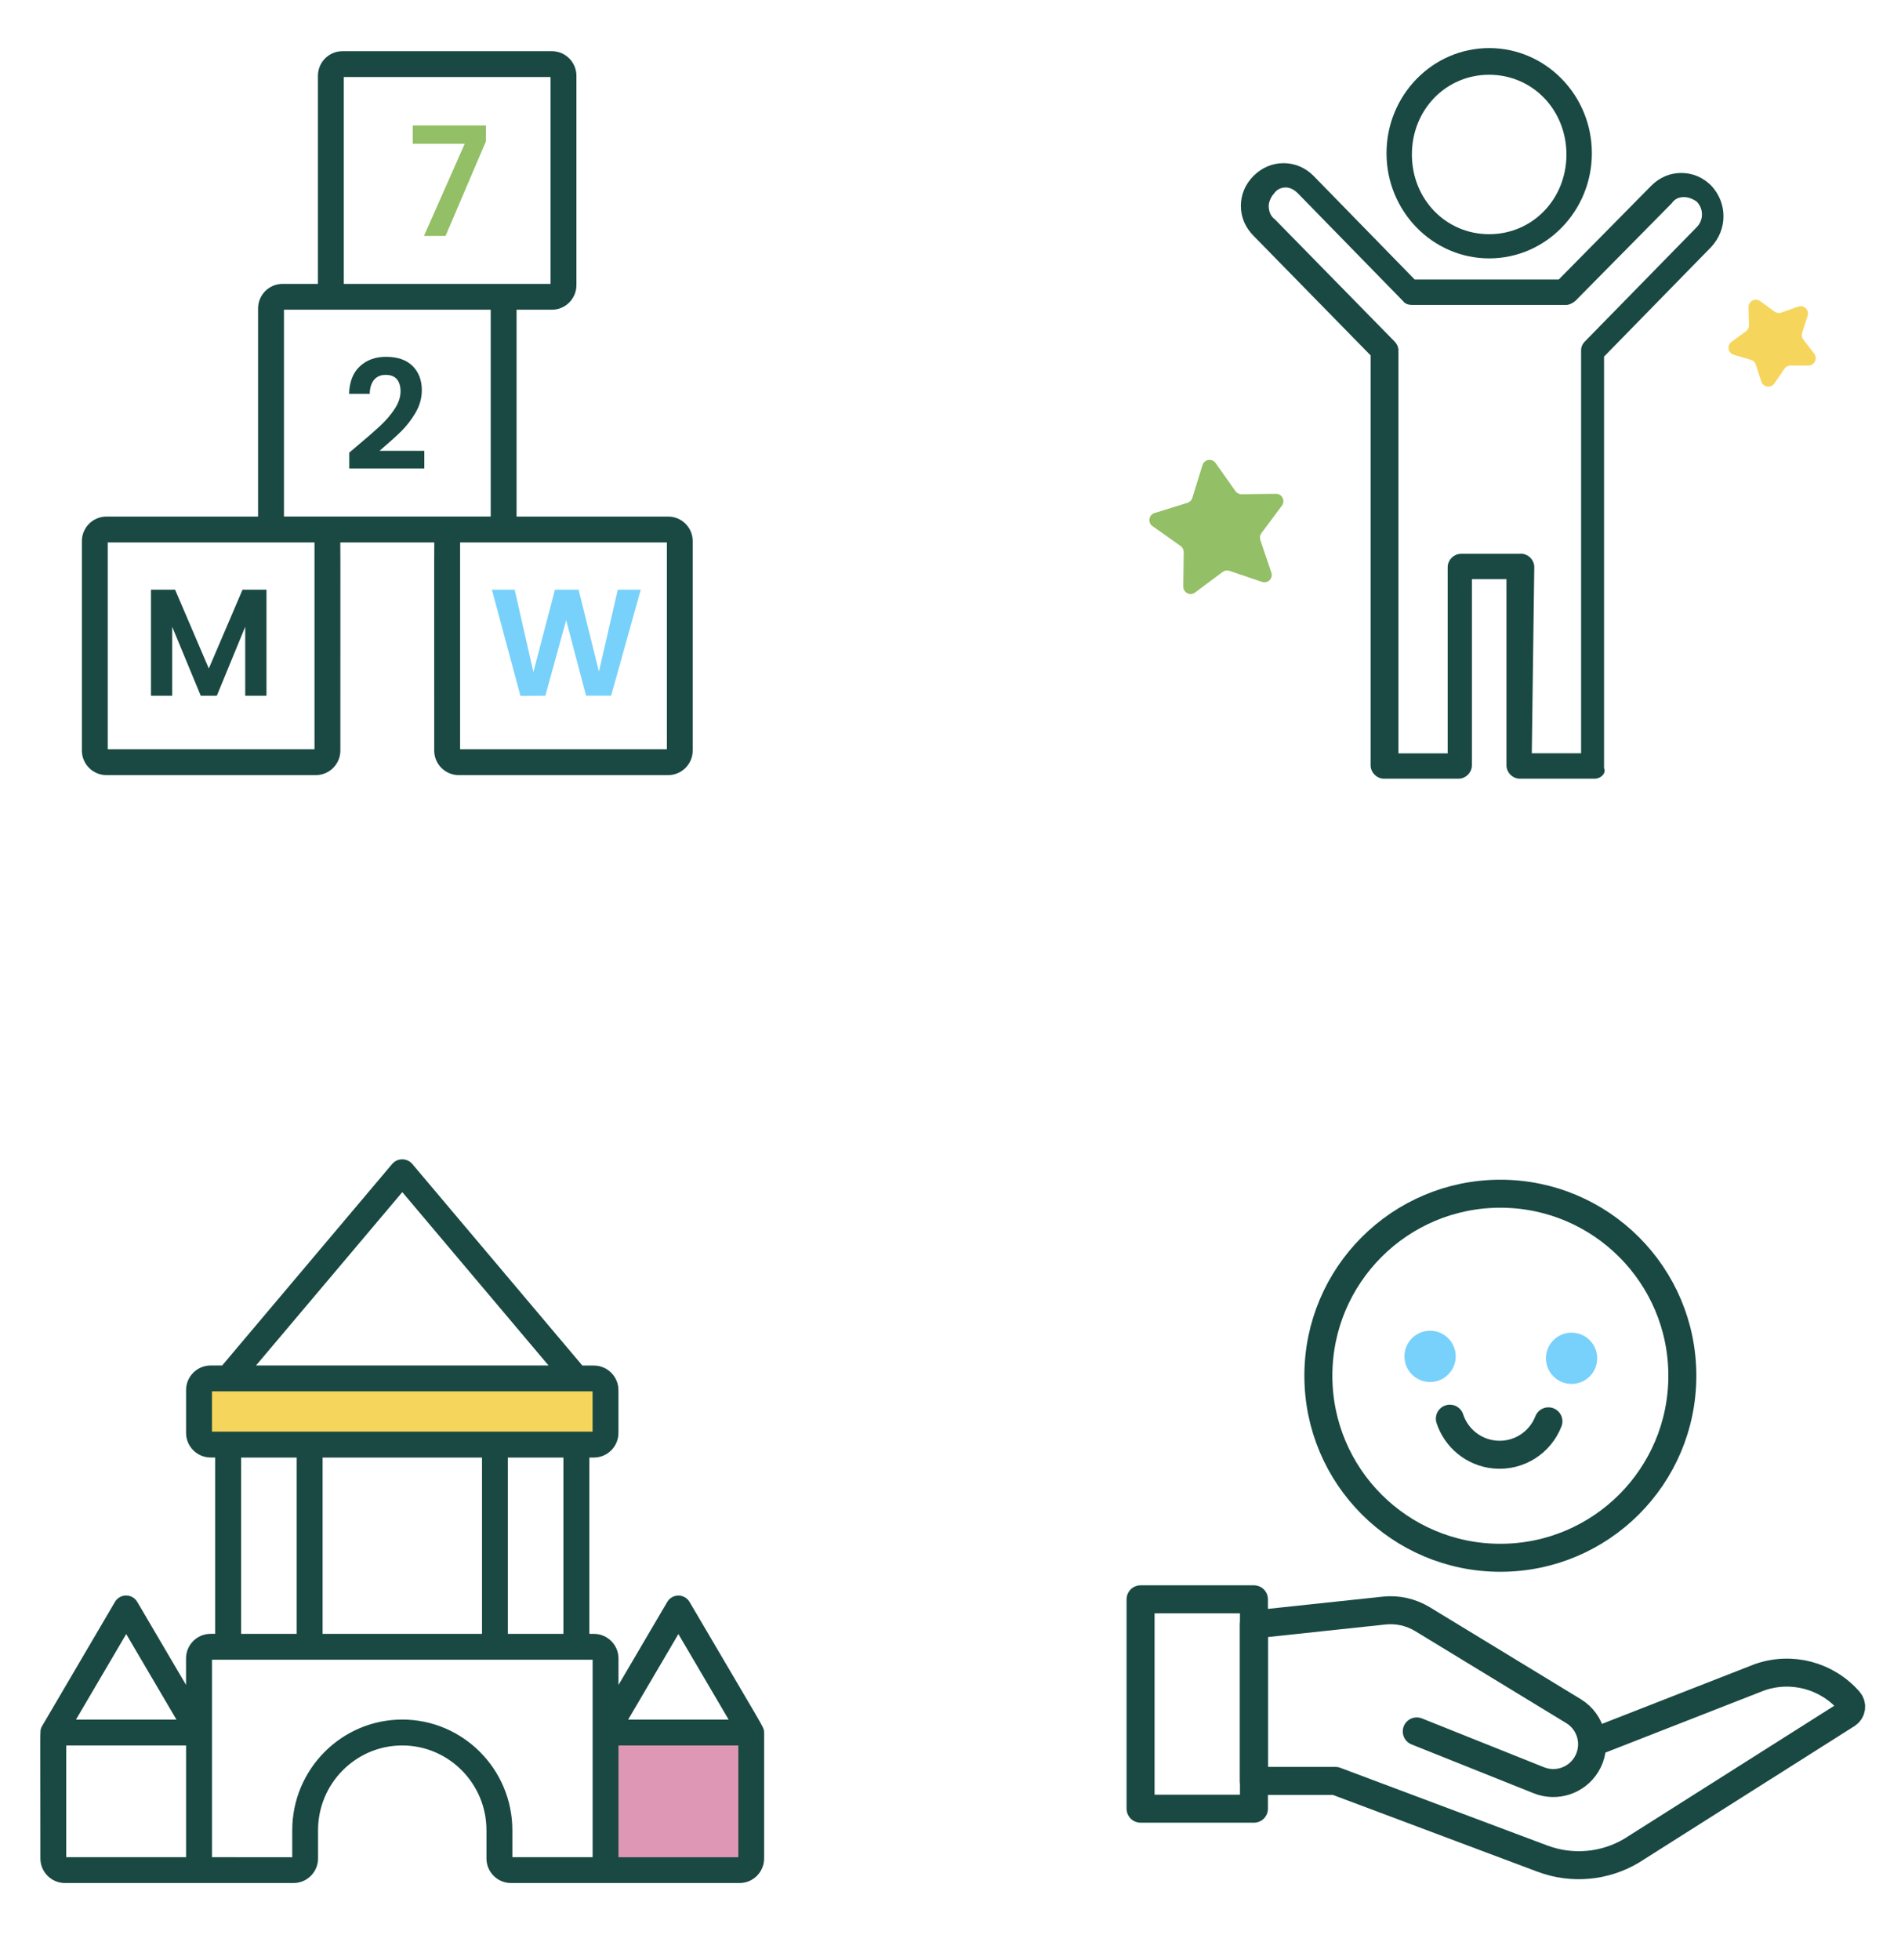 <?xml version="1.0" encoding="utf-8"?>
<!-- Generator: Adobe Illustrator 28.2.0, SVG Export Plug-In . SVG Version: 6.00 Build 0)  -->
<svg version="1.1" id="Layer_1" xmlns="http://www.w3.org/2000/svg" xmlns:xlink="http://www.w3.org/1999/xlink" x="0px" y="0px"
	 viewBox="0 0 367.06 378.35" enable-background="new 0 0 367.06 378.35" xml:space="preserve">
<g>
	<rect x="116.29" y="334.44" fill="#DE98B6" width="29.65" height="27.29"/>
	<rect x="37.94" y="264.79" fill="#F6D55C" width="79.06" height="13.41"/>
	<g>
		
			<path fill="#194942" stroke="#194942" stroke-width="2" stroke-linecap="round" stroke-linejoin="round" stroke-miterlimit="10" d="
			M132.28,309.75c-0.58-0.98-2-0.98-2.58,0l-11.28,19.2l0-8.8c0-2.06-1.68-3.74-3.74-3.74h-1.89v-36.04h1.88
			c2.06,0,3.74-1.68,3.74-3.74v-8.28c0-2.06-1.68-3.74-3.74-3.74h-2.69l-33.17-39.31c-0.57-0.67-1.72-0.67-2.29,0L43.36,264.6h-2.69
			c-2.06,0-3.74,1.68-3.74,3.74v8.28c0,2.06,1.68,3.74,3.74,3.74h1.88v36.04h-1.89c-2.06,0-3.74,1.68-3.74,3.74l0,8.8l-11.28-19.2
			c-0.58-0.98-2-0.98-2.58,0c-0.16,0.27-13.94,23.73-14.09,24C8.67,334.34,8.8,333,8.8,358.77c0,2.06,1.68,3.74,3.74,3.74
			c5.86,0,38.22,0,44.13,0c2.06,0,3.74-1.68,3.74-3.74v-5.45c0-9.58,7.74-17.37,17.26-17.37c9.52,0,17.26,7.8,17.26,17.37v5.45
			c0,2.06,1.68,3.74,3.74,3.74c5.91,0,38.27,0,44.13,0c2.06,0,3.74-1.68,3.74-3.74v-24.31
			C146.55,333.82,146.86,334.58,132.28,309.75z M130.99,313.47l11.45,19.49h-22.9L130.99,313.47z M109.79,316.41H97.06v-36.04h12.73
			V316.41z M61.29,316.41v-36.04h32.78v36.04H61.29z M77.68,228.58l30.39,36.02H47.28L77.68,228.58z M39.93,276.62v-8.28
			c0-0.41,0.34-0.75,0.75-0.75c7.65,0,66.15,0,73.99,0c0.41,0,0.75,0.34,0.75,0.75v8.28c0,0.41-0.34,0.75-0.75,0.75
			c-7.51,0-66.56,0-73.99,0C40.27,277.37,39.93,277.04,39.93,276.62z M45.56,280.37h12.73v36.04H45.56V280.37z M24.37,313.47
			l11.45,19.49h-22.9L24.37,313.47z M11.79,358.77v-22.82h25.14c0,2.58,0,21.24,0,23.57H12.54
			C12.13,359.52,11.79,359.18,11.79,358.77z M97.93,358.77v-5.45c0-11.23-9.09-20.37-20.25-20.37c-11.17,0-20.25,9.14-20.25,20.37
			v5.45c0,0.41-0.34,0.75-0.75,0.75H39.93l0-39.37c0-0.41,0.34-0.75,0.75-0.75c0.18,0,73.64,0,74,0c0.41,0,0.75,0.34,0.75,0.75
			l0,39.37H98.68C98.26,359.52,97.93,359.18,97.93,358.77z M143.56,358.77c0,0.41-0.34,0.75-0.75,0.75h-24.39
			c0-2.67,0-20.93,0-23.57h25.14V358.77z"/>
	</g>
</g>
<g>
	<g>
		
			<path fill="#194942" stroke="#194942" stroke-width="2" stroke-linecap="round" stroke-linejoin="round" stroke-miterlimit="10" d="
			M129.02,100.72H98.74V58.79h7.82c2.06,0,3.74-1.68,3.74-3.74V14.62c0-2.06-1.68-3.74-3.74-3.74H66.13c-2.06,0-3.74,1.68-3.74,3.74
			V55.8h-7.82c-2.06,0-3.74,1.68-3.74,3.74v41.18H20.55c-2.06,0-3.74,1.68-3.74,3.74v40.43c0,2.06,1.68,3.74,3.74,3.74h40.43
			c2.06,0,3.74-1.68,3.74-3.74c0-43.14,0.04-40.6-0.08-41.18h20.28c-0.12,0.58-0.08-1.96-0.08,41.18c0,2.06,1.68,3.74,3.74,3.74
			h40.43c2.06,0,3.74-1.68,3.74-3.74v-40.43C132.76,102.4,131.08,100.72,129.02,100.72z M65.38,14.62c0-0.41,0.34-0.75,0.75-0.75
			h40.43c0.41,0,0.75,0.34,0.75,0.75v40.43c0,0.41-0.34,0.75-0.75,0.75c-8.59,0-33,0-41.18,0V14.62z M53.82,59.54
			c0-0.41,0.34-0.75,0.75-0.75c8.59,0,33,0,41.18,0v41.92c-5.75,0-36.19,0-41.92,0V59.54z M61.73,104.46v40.43
			c0,0.41-0.34,0.75-0.75,0.75H20.55c-0.41,0-0.75-0.34-0.75-0.75v-40.43c0-0.41,0.34-0.75,0.75-0.75c8.28,0,32.19,0,40.43,0
			C61.39,103.71,61.73,104.05,61.73,104.46z M129.77,144.89c0,0.41-0.34,0.75-0.75,0.75H88.59c-0.41,0-0.75-0.34-0.75-0.75v-40.43
			c0-0.41,0.34-0.75,0.75-0.75c8.24,0,32.15,0,40.43,0c0.41,0,0.75,0.34,0.75,0.75V144.89z"/>
	</g>
	<g>
		<path fill="#194942" d="M51.45,113.84v20.46h-4.1v-13.31l-5.48,13.31h-3.11l-5.51-13.31v13.31h-4.1v-20.46h4.66l6.51,15.21
			l6.51-15.21H51.45z"/>
	</g>
	<g>
		<path fill="#78D1FA" d="M123.72,113.84L118,134.3h-4.84l-3.84-14.57l-4.02,14.57l-4.81,0.03l-5.51-20.49h4.4l3.61,15.89
			l4.16-15.89h4.57l3.93,15.8l3.63-15.8H123.72z"/>
	</g>
	<g>
		<path fill="#194942" d="M68.96,86.08c1.88-1.56,3.37-2.87,4.49-3.91c1.11-1.05,2.04-2.13,2.78-3.27c0.74-1.13,1.11-2.25,1.11-3.34
			c0-1-0.23-1.78-0.7-2.34c-0.47-0.57-1.19-0.85-2.17-0.85c-0.98,0-1.73,0.33-2.26,0.98c-0.53,0.65-0.8,1.55-0.82,2.68h-3.99
			c0.08-2.34,0.78-4.12,2.1-5.33c1.32-1.21,2.99-1.82,5.03-1.82c2.23,0,3.94,0.59,5.13,1.77c1.19,1.18,1.79,2.74,1.79,4.68
			c0,1.52-0.41,2.98-1.23,4.37c-0.82,1.39-1.76,2.59-2.81,3.62c-1.06,1.03-2.43,2.26-4.13,3.71h8.65v3.4H67.44v-3.05L68.96,86.08z"
			/>
	</g>
	<g>
		<path fill="#93BF66" d="M93.83,27.28l-7.8,18.26h-4.16l7.86-17.79H79.7v-3.52h14.13V27.28z"/>
	</g>
</g>
<g>
	<g>
		<path fill="#194942" d="M287.54,49.88c-10.93,0-19.82-9.11-19.82-20.3c0-11.19,8.89-20.3,19.82-20.3c10.93,0,19.83,9.1,19.83,20.3
			C307.36,40.78,298.47,49.88,287.54,49.88z M287.54,14.43c-8.36,0-14.92,6.76-14.92,15.39c0,8.63,6.55,15.39,14.92,15.39
			c8.36,0,14.92-6.76,14.92-15.39C302.45,21.19,295.9,14.43,287.54,14.43z"/>
		<path fill="#194942" d="M293.45,150.32c-1.37,0-2.57-1.2-2.57-2.57V111.8h-6.67v35.95c0,1.37-1.2,2.57-2.57,2.57h-14.42
			c-1.37,0-2.57-1.2-2.57-2.57V68.61l-22.59-23.07c-1.61-1.61-2.46-3.61-2.46-5.8c0-2.18,0.85-4.19,2.45-5.79
			c1.6-1.6,3.61-2.45,5.79-2.45c2.18,0,4.19,0.85,5.79,2.45l19.52,20h27.83l17.87-18.11c1.6-1.6,3.6-2.45,5.79-2.45
			c2.18,0,4.19,0.85,5.79,2.45c3.14,3.36,3.14,8.45-0.01,11.83l-20.7,21.17v79.47l0.04,0.09c0.18,0.45-0.02,0.85-0.16,1.06
			c-0.36,0.53-1.02,0.86-1.73,0.86H293.45z M293.68,106.89c1.37,0,2.57,1.2,2.57,2.57l-0.48,35.95h9.52V67.63
			c0-0.66,0.25-1.23,0.8-1.78l21.51-21.98c0.66-0.66,1.03-1.54,1.03-2.48s-0.37-1.81-1.03-2.48c-0.86-0.59-1.67-0.86-2.48-0.86
			c-1,0-1.8,0.4-2.31,1.17L304.2,58.07c-0.38,0.37-1.2,0.8-1.77,0.8h-29.78c-0.59,0-1.36-0.19-1.71-0.72l-20.38-20.87
			c-0.33-0.33-1.21-1.09-2.25-1.09c-1,0-1.8,0.4-2.31,1.17c-0.47,0.46-1.03,1.53-1.03,2.4c0,0.41,0.08,1.78,1.12,2.51l23.13,23.6
			c0.53,0.53,0.8,1.13,0.8,1.78v77.78h9.51v-35.95c0-1.37,1.2-2.57,2.57-2.57H293.68z"/>
	</g>
	<path fill="#93BF66" d="M243.68,112.33l-6.29-2.13c-0.44-0.15-0.93-0.07-1.31,0.21l-5.33,3.97c-0.94,0.71-2.29,0.02-2.27-1.16
		l0.08-6.64c0.01-0.47-0.22-0.91-0.6-1.18l-5.43-3.84c-0.96-0.68-0.73-2.17,0.4-2.52l6.35-1.97c0.45-0.14,0.8-0.49,0.94-0.94
		l1.97-6.35c0.35-1.13,1.84-1.36,2.52-0.4l3.84,5.43c0.27,0.38,0.71,0.61,1.18,0.6l6.64-0.08c1.18-0.02,1.86,1.33,1.16,2.27
		l-3.97,5.33c-0.28,0.38-0.36,0.86-0.21,1.31l2.13,6.29C245.86,111.65,244.8,112.71,243.68,112.33z"/>
	<path fill="#F6D55C" d="M340.09,73.65l-1.07-3.27c-0.15-0.45-0.5-0.79-0.95-0.92l-3.3-0.97c-1.13-0.33-1.39-1.82-0.43-2.51
		l2.78-2.03c0.38-0.28,0.6-0.72,0.58-1.19l-0.09-3.44c-0.03-1.18,1.3-1.88,2.26-1.19l2.78,2.02c0.38,0.27,0.87,0.35,1.31,0.19
		l3.24-1.15c1.11-0.39,2.19,0.66,1.83,1.78l-1.06,3.27c-0.14,0.45-0.06,0.93,0.23,1.3l2.1,2.73c0.72,0.93,0.05,2.29-1.13,2.29
		l-3.44,0c-0.47,0-0.91,0.23-1.17,0.62l-1.95,2.84C341.94,74.98,340.45,74.77,340.09,73.65z"/>
</g>
<g>
	
		<circle fill="none" stroke="#194942" stroke-width="5.405" stroke-linecap="round" stroke-linejoin="round" stroke-miterlimit="10" cx="289.7" cy="265.58" r="35.14"/>
	<circle fill="#78D1FA" cx="276.13" cy="261.84" r="4.95"/>
	<circle fill="#78D1FA" cx="303.45" cy="262.21" r="4.95"/>
	
		<path fill="none" stroke="#194942" stroke-width="5.405" stroke-linecap="round" stroke-linejoin="round" stroke-miterlimit="10" d="
		M279.95,273.87c1.22,3.71,4.53,6.53,8.67,6.92c4.61,0.43,8.77-2.3,10.36-6.41"/>
	<g>
		
			<path fill="none" stroke="#194942" stroke-width="5.405" stroke-linecap="round" stroke-linejoin="round" stroke-miterlimit="10" d="
			M307.42,336.43l32.27-12.62c6.16-2.19,13.02-0.39,17.32,4.53l0,0c0.7,0.8,0.52,2.02-0.38,2.59l-41.6,26.34
			c-5.2,3.09-11.52,3.65-17.19,1.53l-40-15.01h-15.73v-30.2l25.15-2.68c2.58-0.28,5.17,0.31,7.39,1.65l29.17,17.76
			c3.55,2.16,4.66,6.8,2.47,10.34l0,0c-1.91,3.09-5.77,4.36-9.15,3.01l-23.58-9.43"/>
		
			<rect x="220.23" y="308.73" transform="matrix(-1 -4.487223e-11 4.487223e-11 -1 462.35 657.886)" fill="none" stroke="#194942" stroke-width="5.405" stroke-linecap="round" stroke-linejoin="round" stroke-miterlimit="10" width="21.89" height="40.42"/>
	</g>
</g>
</svg>
